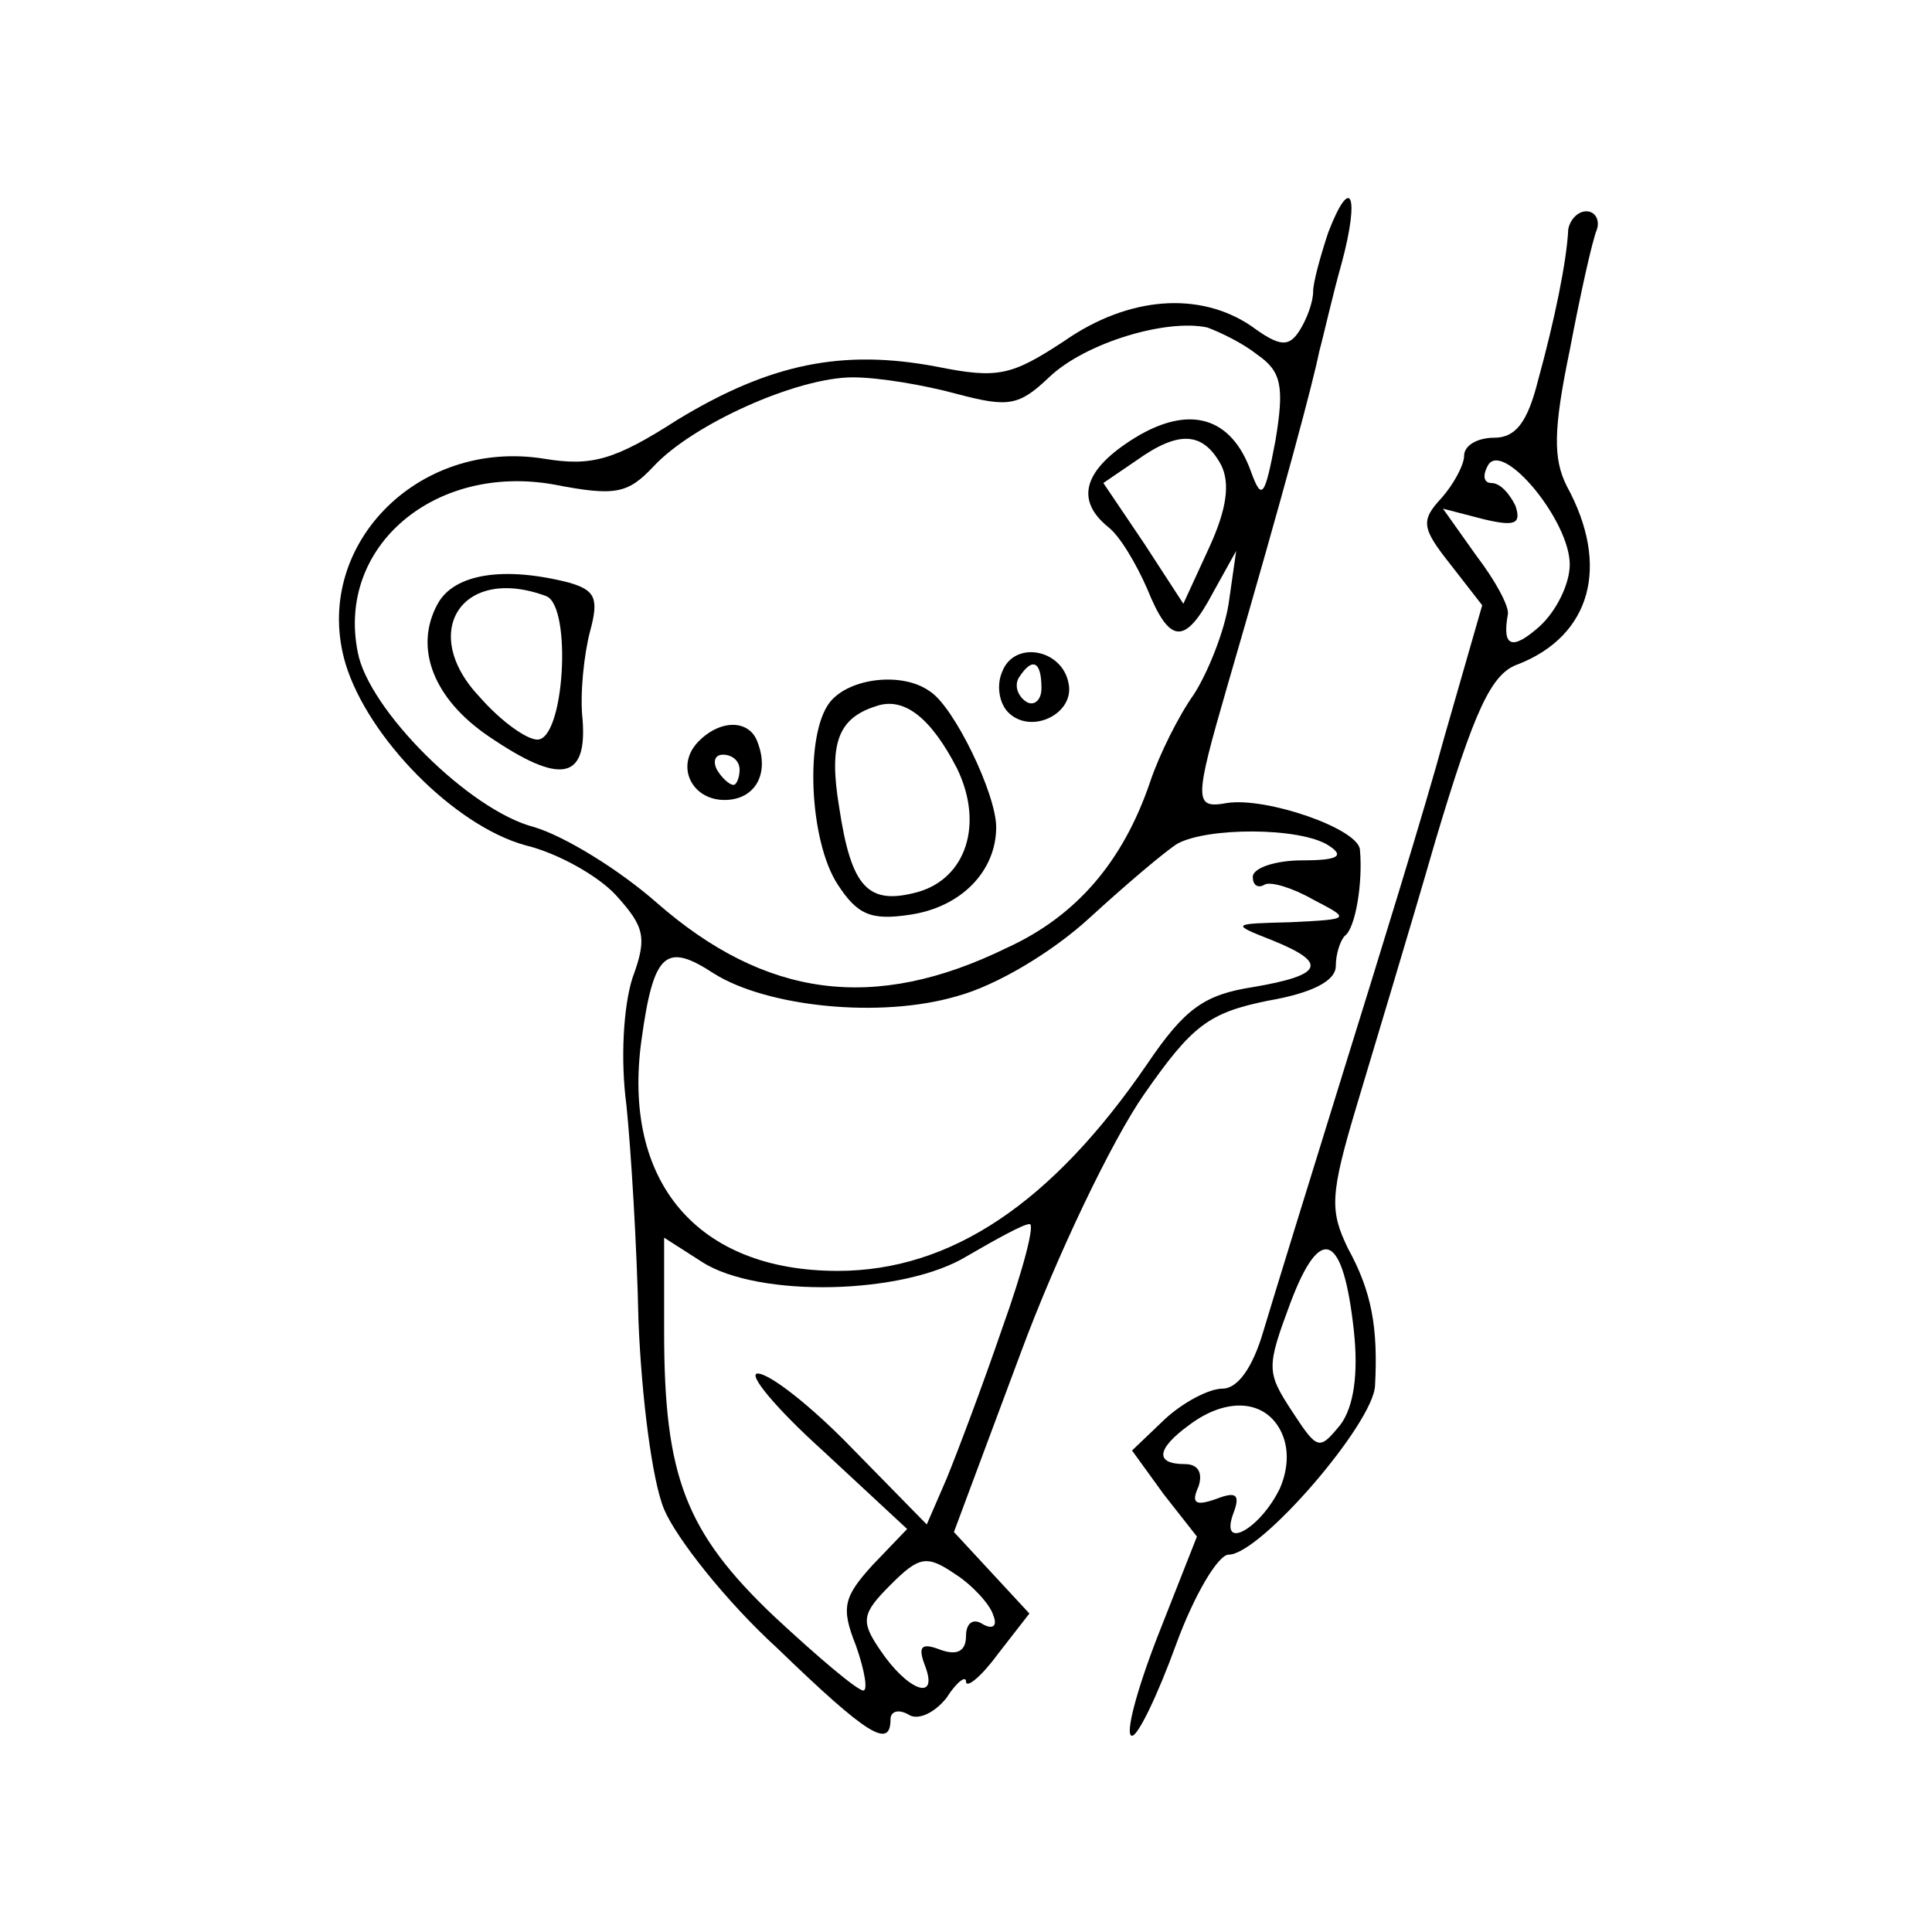 <?xml version="1.0" standalone="no"?>
<!DOCTYPE svg PUBLIC "-//W3C//DTD SVG 20010904//EN"
 "http://www.w3.org/TR/2001/REC-SVG-20010904/DTD/svg10.dtd">
<svg version="1.0" xmlns="http://www.w3.org/2000/svg"
 width="128pt" height="128pt" viewBox="0 0 128 128"
 preserveAspectRatio="xMidYMid meet">
<g transform="translate(0,128) scale(0.1,-0.1)"
fill="#000000" stroke="none">
<path d="M880 1126 c-5 -15 -10 -33 -10 -39 0 -7 -4 -18 -9 -26 -7 -11 -13
-11 -32 3 -34 23 -81 20 -124 -10 -35 -23 -44 -25 -84 -17 -63 12 -111 2 -172
-35 -42 -27 -57 -31 -88 -26 -85 14 -155 -59 -132 -136 15 -49 72 -107 119
-120 21 -5 48 -20 60 -33 19 -21 21 -28 11 -55 -6 -19 -8 -54 -4 -84 3 -29 7
-94 8 -143 2 -50 9 -106 17 -125 8 -19 41 -61 75 -92 60 -58 75 -67 75 -47 0
5 5 7 12 3 6 -4 17 1 25 11 7 11 13 15 13 11 0 -5 10 3 21 18 l21 27 -25 27
-25 27 44 118 c24 65 61 142 82 172 32 46 43 54 82 62 29 5 45 13 45 23 0 8 3
17 6 20 7 5 12 35 10 57 -1 14 -62 35 -88 31 -22 -4 -22 1 0 77 39 134 57 202
61 222 3 11 9 38 15 59 12 45 6 59 -9 20z m-47 -81 c16 -11 18 -21 12 -57 -7
-37 -9 -40 -16 -21 -13 37 -41 45 -77 23 -34 -21 -40 -41 -18 -59 8 -6 19 -25
26 -41 15 -37 25 -38 44 -2 l15 27 -5 -35 c-3 -19 -14 -46 -23 -60 -10 -14
-23 -40 -29 -58 -18 -53 -49 -89 -95 -110 -88 -43 -160 -33 -232 30 -25 22
-61 44 -81 50 -43 11 -110 78 -117 116 -14 70 51 125 130 111 41 -8 49 -6 66
12 26 28 95 59 132 59 17 0 47 -5 69 -11 34 -9 41 -8 61 11 24 23 78 39 105
33 8 -3 23 -10 33 -18z m-24 -73 c6 -12 4 -29 -8 -55 l-17 -37 -26 40 -27 40
22 15 c28 20 44 19 56 -3z m71 -252 c11 -7 7 -10 -17 -10 -18 0 -33 -5 -33
-11 0 -5 3 -8 8 -5 4 2 18 -2 32 -10 25 -13 25 -13 -15 -15 -39 -1 -40 -1 -12
-12 37 -15 34 -23 -13 -31 -32 -5 -45 -14 -70 -51 -63 -92 -130 -137 -205
-137 -93 0 -143 59 -130 153 8 58 16 65 48 44 35 -22 110 -30 161 -15 26 7 63
29 88 52 24 22 50 44 58 49 20 11 81 11 100 -1z m-216 -320 c-13 -38 -30 -83
-37 -100 l-13 -30 -49 50 c-27 28 -55 50 -63 50 -7 0 12 -23 43 -51 l56 -52
-23 -24 c-19 -21 -21 -28 -11 -53 6 -17 8 -30 5 -30 -4 0 -30 22 -59 49 -59
56 -73 93 -73 189 l0 62 25 -16 c37 -24 134 -22 176 4 19 11 37 21 41 21 4 1
-4 -30 -18 -69z m-6 -190 c3 -7 0 -10 -7 -6 -6 4 -11 1 -11 -8 0 -10 -6 -13
-17 -9 -13 5 -15 2 -10 -11 9 -24 -12 -16 -30 11 -13 19 -12 24 7 43 19 19 24
20 43 7 11 -7 23 -20 25 -27z"/>
<path d="M290 880 c-16 -29 -3 -63 34 -88 47 -32 65 -29 62 11 -2 17 1 44 5
59 6 22 3 27 -14 32 -43 11 -76 6 -87 -14z m72 5 c17 -7 12 -95 -6 -95 -7 0
-24 12 -38 28 -41 43 -12 88 44 67z"/>
<path d="M664 835 c-4 -9 -2 -21 4 -27 15 -15 44 -1 40 19 -4 23 -36 29 -44 8z
m26 -11 c0 -8 -5 -12 -10 -9 -6 4 -8 11 -5 16 9 14 15 11 15 -7z"/>
<path d="M550 815 c-17 -21 -14 -92 5 -121 13 -20 22 -24 48 -20 34 5 57 29
57 58 0 22 -28 80 -44 90 -18 13 -53 9 -66 -7z m84 -44 c18 -37 6 -73 -26 -82
-33 -9 -44 3 -52 56 -7 42 -1 59 24 67 19 7 37 -8 54 -41z"/>
<path d="M463 789 c-16 -16 -5 -39 17 -39 20 0 30 17 22 38 -5 15 -24 16 -39
1z m27 -19 c0 -5 -2 -10 -4 -10 -3 0 -8 5 -11 10 -3 6 -1 10 4 10 6 0 11 -4
11 -10z"/>
<path d="M1039 1128 c-1 -21 -9 -60 -20 -100 -7 -28 -15 -38 -29 -38 -11 0
-20 -5 -20 -12 0 -6 -7 -19 -15 -28 -14 -15 -13 -20 6 -44 l21 -27 -25 -87
c-13 -48 -44 -148 -67 -222 -23 -74 -47 -152 -53 -172 -7 -24 -17 -38 -27 -38
-9 0 -26 -9 -38 -20 l-22 -21 21 -29 22 -28 -26 -66 c-14 -36 -22 -66 -17 -66
4 0 17 27 29 60 12 33 28 60 35 60 21 0 96 87 97 112 2 38 -2 62 -18 91 -12
25 -12 35 6 95 11 37 35 116 52 175 26 87 37 111 55 117 48 19 61 65 32 118
-9 18 -9 37 2 90 7 37 15 73 18 80 2 6 -1 12 -7 12 -6 0 -11 -6 -12 -12z m1
-222 c0 -13 -9 -31 -20 -41 -18 -16 -25 -14 -21 8 1 5 -8 22 -21 39 l-22 31
27 -7 c21 -5 25 -3 21 9 -4 8 -10 15 -16 15 -5 0 -6 5 -2 12 10 16 54 -37 54
-66z m-143 -508 c3 -28 0 -50 -9 -62 -14 -17 -15 -17 -32 9 -17 26 -17 29 -1
72 20 53 35 46 42 -19z m-49 -65 c6 -11 6 -25 0 -39 -13 -27 -40 -42 -31 -17
5 13 2 15 -11 10 -14 -5 -17 -3 -12 8 3 9 0 15 -9 15 -20 0 -19 10 3 26 24 18
49 17 60 -3z"/>
</g>
</svg>

